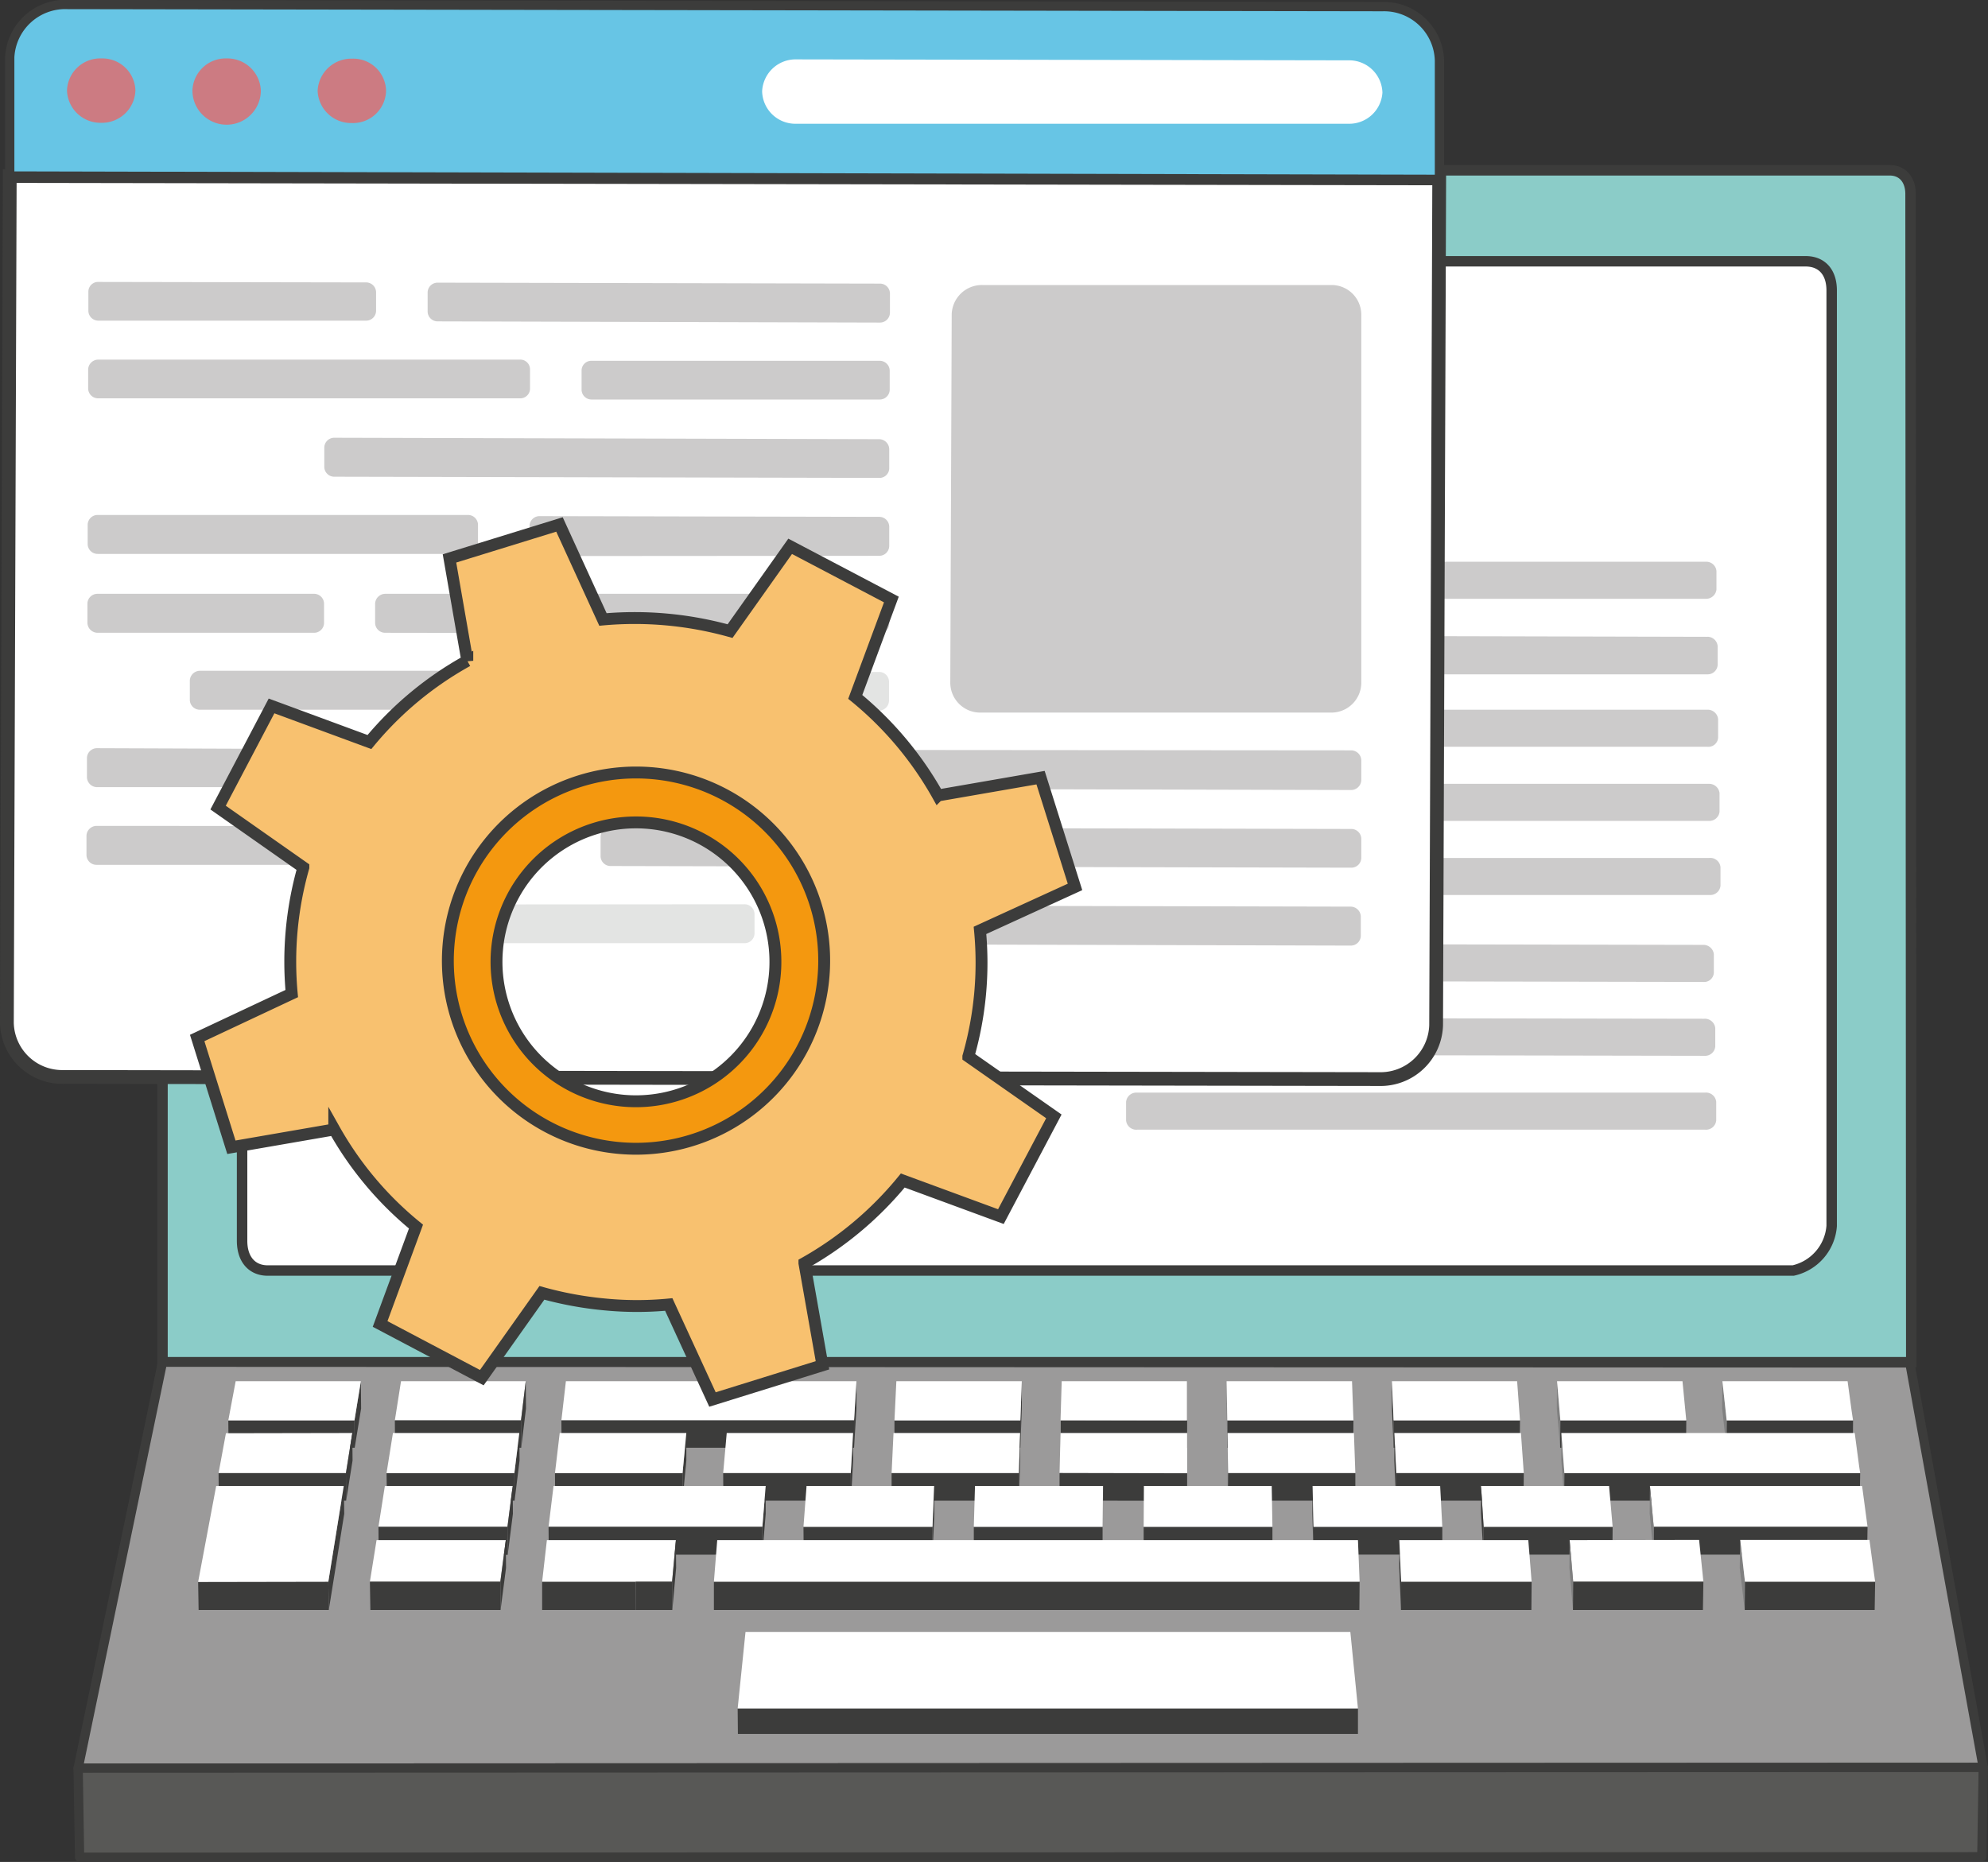 <?xml version="1.0" encoding="UTF-8"?> <svg xmlns="http://www.w3.org/2000/svg" viewBox="0 0 83.68 78.39"><rect x="0" y="0" width="83.68" height="78.39" fill="#333333" stroke="none"/><defs><style>.cls-1{fill:#8bccc8;}.cls-1,.cls-13,.cls-14,.cls-17,.cls-18,.cls-2,.cls-6,.cls-7{stroke:#3c3c3b;}.cls-1,.cls-13,.cls-17,.cls-18,.cls-2{stroke-miterlimit:10;}.cls-1,.cls-2{stroke-width:0.44px;}.cls-10,.cls-13,.cls-2{fill:#fff;}.cls-3{isolation:isolate;}.cls-4{fill:#272726;}.cls-5{fill:#616161;}.cls-6{fill:#9b9a9a;}.cls-14,.cls-6,.cls-7{stroke-linejoin:round;}.cls-6,.cls-7{stroke-width:0.39px;}.cls-7{fill:#585856;}.cls-8{fill:#3c3c3b;}.cls-9{fill:gray;}.cls-11{fill:#939393;}.cls-12{fill:#cccbcb;}.cls-13{stroke-width:0.58px;}.cls-14{fill:#67c5e5;stroke-width:0.39px;}.cls-15{fill:#cc7b82;}.cls-16{fill:#e3e4e3;}.cls-17{fill:#f4980f;}.cls-17,.cls-18{stroke-width:0.5px;}.cls-18{fill:#f8c16f;}</style></defs><g id="Layer_2" data-name="Layer 2"><g id="Layer_1-2" data-name="Layer 1"><path class="cls-1" d="M80.45,57.35H6.84v-49a1.3,1.3,0,0,1,1-1.18h71.7c.54,0,.88.39.88,1Z"></path><path class="cls-2" d="M77.1,12.23V51.61a2.08,2.08,0,0,1-1.62,1.88H11.27c-.67,0-1.08-.48-1.08-1.25V12.86A2.08,2.08,0,0,1,11.81,11H76C76.69,11,77.1,11.46,77.1,12.23Z"></path><g class="cls-3"><polygon class="cls-4" points="80.13 57.35 80.07 61.77 6.9 61.77 6.84 57.35 80.13 57.35"></polygon><polygon class="cls-5" points="83.17 74.31 83.11 78.06 3.86 78.06 3.8 74.31 83.17 74.31"></polygon><polygon class="cls-6" points="80.39 57.38 83.48 74.41 3.29 74.44 6.84 57.35 80.39 57.38"></polygon><polygon class="cls-7" points="83.48 74.41 83.42 78.17 3.35 78.19 3.29 74.44 83.48 74.41"></polygon></g><g class="cls-3"><polygon class="cls-8" points="78 59.8 77.99 60.95 72.67 60.95 72.68 59.8 78 59.8"></polygon><polygon class="cls-9" points="72.68 59.8 72.67 60.95 72.49 59.29 72.5 58.15 72.68 59.8"></polygon><polygon class="cls-10" points="77.77 58.15 77.94 59.4 78 59.8 72.68 59.8 72.5 58.15 72.83 58.15 77.77 58.15"></polygon></g><g class="cls-3"><polygon class="cls-8" points="56.97 59.8 56.96 60.95 51.66 60.95 51.66 59.8 56.97 59.8"></polygon><polygon class="cls-8" points="36.05 58.15 36.05 59.29 35.95 60.95 35.95 59.8 36.05 58.15"></polygon><polygon class="cls-8" points="58.66 59.8 58.66 60.95 58.59 59.29 58.59 58.15 58.66 59.8"></polygon><polygon class="cls-9" points="51.66 59.8 51.66 60.95 51.63 59.29 51.63 58.15 51.66 59.8"></polygon><polygon class="cls-8" points="63.98 59.8 63.97 60.95 58.66 60.95 58.66 59.8 63.98 59.8"></polygon><polygon class="cls-10" points="63.86 58.15 63.98 59.8 58.66 59.8 58.59 58.15 63.86 58.15"></polygon><polygon class="cls-9" points="65.68 59.8 65.67 60.95 65.53 59.29 65.54 58.15 65.68 59.8"></polygon><polygon class="cls-8" points="70.98 59.8 70.97 60.95 65.67 60.95 65.68 59.8 70.98 59.8"></polygon><polygon class="cls-10" points="70.82 58.15 70.98 59.8 65.68 59.8 65.54 58.15 70.82 58.15"></polygon><polygon class="cls-10" points="56.91 58.15 56.97 59.8 51.66 59.8 51.63 58.15 52.69 58.15 56.91 58.15"></polygon><polygon class="cls-8" points="15.19 58.15 15.2 59.3 14.93 60.95 14.92 59.8 15.19 58.15"></polygon><polygon class="cls-8" points="14.92 59.8 14.93 60.95 9.62 60.95 9.61 59.8 14.92 59.8"></polygon><polygon class="cls-10" points="22.13 58.15 21.93 59.8 16.62 59.8 16.88 58.15 22.13 58.15"></polygon><polygon class="cls-8" points="22.13 58.15 22.14 59.3 21.94 60.95 21.93 59.8 22.13 58.15"></polygon><rect class="cls-8" x="37.65" y="59.8" width="5.3" height="1.15"></rect><polygon class="cls-8" points="43.01 58.15 43.01 59.29 42.95 60.95 42.95 59.8 43.01 58.15"></polygon><polygon class="cls-10" points="43.01 58.15 42.95 59.8 37.65 59.8 37.73 58.15 43.01 58.15"></polygon><rect class="cls-8" x="46.73" y="57.72" width="1.15" height="5.32" transform="translate(-13.17 107.55) rotate(-89.88)"></rect><polygon class="cls-10" points="49.96 58.15 49.96 59.8 44.64 59.8 44.69 58.15 49.96 58.15"></polygon><polygon class="cls-8" points="21.93 59.8 21.94 60.95 16.63 60.95 16.62 59.8 21.93 59.8"></polygon><polygon class="cls-10" points="36.05 58.15 35.95 59.8 23.63 59.8 23.82 58.15 26.04 58.15 36.05 58.15"></polygon><polygon class="cls-10" points="15.19 58.15 14.92 59.8 9.61 59.8 9.92 58.15 15.19 58.15"></polygon><polygon class="cls-8" points="35.95 59.8 35.95 60.95 23.64 60.95 23.63 59.8 35.95 59.8"></polygon><polygon class="cls-8" points="35.91 60.33 35.91 61.49 35.82 63.18 35.81 62.02 35.91 60.33"></polygon><polygon class="cls-10" points="64.02 60.33 64.14 62.02 58.77 62.02 58.69 60.33 64.02 60.33"></polygon><polygon class="cls-8" points="64.14 62.02 64.13 63.18 58.76 63.18 58.77 62.02 64.14 62.02"></polygon><polygon class="cls-8" points="58.77 62.02 58.76 63.18 58.69 61.48 58.69 60.33 58.77 62.02"></polygon><polygon class="cls-10" points="56.99 60.33 57.05 62.02 51.69 62.02 51.67 60.33 56.99 60.33"></polygon><polygon class="cls-8" points="57.05 62.02 57.05 63.18 51.68 63.18 51.69 62.02 57.05 62.02"></polygon><polygon class="cls-9" points="51.69 62.02 51.68 63.18 51.67 61.49 51.67 60.33 51.69 62.02"></polygon><polygon class="cls-10" points="49.97 60.33 49.97 62.02 44.6 62.02 44.64 60.33 49.97 60.33"></polygon><rect class="cls-8" x="46.7" y="59.91" width="1.16" height="5.37" transform="translate(-15.41 109.75) rotate(-89.88)"></rect><polygon class="cls-10" points="42.94 60.33 42.89 62.02 37.53 62.02 37.61 60.33 42.94 60.33"></polygon><polygon class="cls-8" points="42.94 60.33 42.94 61.49 42.89 63.18 42.89 62.02 42.94 60.33"></polygon><polygon class="cls-9" points="65.85 62.02 65.84 63.18 65.72 61.48 65.72 60.33 65.85 62.02"></polygon><polygon class="cls-8" points="78.3 62.02 78.28 63.18 65.84 63.18 65.85 62.02 78.3 62.02"></polygon><polygon class="cls-10" points="78.07 60.33 78.26 61.76 78.3 62.02 65.85 62.02 65.72 60.33 78.07 60.33"></polygon><rect class="cls-8" x="37.53" y="62.02" width="5.36" height="1.16"></rect><polygon class="cls-10" points="35.91 60.33 35.81 62.02 30.44 62.02 30.59 60.33 35.91 60.33"></polygon><polygon class="cls-8" points="35.81 62.02 35.82 63.18 30.45 63.18 30.44 62.02 35.81 62.02"></polygon><polygon class="cls-8" points="28.89 60.33 28.89 61.49 28.73 63.18 28.73 62.02 28.89 60.33"></polygon><polygon class="cls-8" points="28.73 62.02 28.73 63.18 23.37 63.18 23.36 62.02 28.73 62.02"></polygon><polygon class="cls-10" points="14.83 60.33 14.56 62.02 9.2 62.02 9.51 60.34 14.83 60.33"></polygon><polygon class="cls-8" points="14.83 60.33 14.84 61.49 14.57 63.18 14.56 62.02 14.83 60.33"></polygon><polygon class="cls-10" points="28.89 60.33 28.73 62.02 23.36 62.02 23.56 60.33 28.89 60.33"></polygon><polygon class="cls-8" points="21.65 62.02 21.66 63.18 16.29 63.18 16.27 62.02 21.65 62.02"></polygon><polygon class="cls-8" points="21.86 60.33 21.87 61.49 21.66 63.18 21.65 62.02 21.86 60.33"></polygon><polygon class="cls-10" points="21.86 60.33 21.65 62.02 16.27 62.02 16.54 60.33 21.86 60.33"></polygon><polygon class="cls-8" points="14.56 62.02 14.57 63.18 9.21 63.18 9.2 62.02 14.56 62.02"></polygon><polygon class="cls-10" points="78.38 62.56 78.61 64.28 69.61 64.28 69.45 62.56 78.38 62.56"></polygon><polygon class="cls-8" points="78.61 64.28 78.59 65.45 69.6 65.45 69.61 64.28 78.61 64.28"></polygon><polygon class="cls-9" points="69.61 64.28 69.6 65.45 69.44 63.72 69.45 62.56 69.61 64.28"></polygon><polygon class="cls-8" points="67.88 64.28 67.87 65.45 62.44 65.45 62.45 64.28 67.88 64.28"></polygon><polygon class="cls-10" points="67.73 62.56 67.88 64.28 62.45 64.28 62.34 62.56 67.73 62.56"></polygon><polygon class="cls-8" points="62.45 64.28 62.44 65.45 62.34 63.72 62.34 62.56 62.45 64.28"></polygon><polygon class="cls-8" points="55.29 64.28 55.29 65.45 55.24 63.72 55.25 62.56 55.29 64.28"></polygon><polygon class="cls-8" points="60.71 64.28 60.71 65.45 55.29 65.45 55.29 64.28 60.71 64.28"></polygon><polygon class="cls-10" points="60.62 62.56 60.71 64.28 55.29 64.28 55.25 62.56 60.62 62.56"></polygon><polygon class="cls-8" points="32.23 62.56 32.23 63.73 32.09 65.45 32.09 64.28 32.23 62.56"></polygon><polygon class="cls-8" points="53.56 64.28 53.56 65.45 48.14 65.45 48.14 64.28 53.56 64.28"></polygon><polygon class="cls-10" points="53.53 62.56 53.56 64.28 48.14 64.28 48.15 62.56 53.53 62.56"></polygon><polygon class="cls-8" points="39.25 64.28 39.25 65.45 33.83 65.45 33.82 64.28 39.25 64.28"></polygon><polygon class="cls-8" points="39.32 62.56 39.33 63.73 39.25 65.45 39.25 64.28 39.32 62.56"></polygon><polygon class="cls-10" points="39.32 62.56 39.25 64.28 33.82 64.28 33.95 62.56 39.32 62.56"></polygon><polygon class="cls-10" points="21.58 62.56 21.36 64.28 15.93 64.28 16.2 62.56 21.58 62.56"></polygon><polygon class="cls-8" points="21.36 64.28 21.37 65.46 15.94 65.46 15.93 64.28 21.36 64.28"></polygon><polygon class="cls-10" points="32.23 62.56 32.09 64.28 23.09 64.28 23.3 62.56 32.23 62.56"></polygon><polygon class="cls-8" points="32.09 64.28 32.09 65.45 23.1 65.46 23.09 64.28 32.09 64.28"></polygon><polygon class="cls-8" points="21.58 62.56 21.59 63.73 21.37 65.46 21.36 64.28 21.58 62.56"></polygon><polygon class="cls-10" points="71.52 64.83 71.7 66.59 66.22 66.59 66.07 64.84 71.52 64.83"></polygon><polygon class="cls-9" points="73.45 66.59 73.44 67.78 73.23 66.01 73.25 64.83 73.45 66.59"></polygon><polygon class="cls-8" points="78.93 66.59 78.91 67.78 73.44 67.78 73.45 66.59 78.93 66.59"></polygon><polygon class="cls-9" points="66.22 66.59 66.21 67.78 66.06 66.01 66.07 64.84 66.22 66.59"></polygon><polygon class="cls-8" points="71.7 66.59 71.68 67.78 66.21 67.78 66.22 66.59 71.7 66.59"></polygon><polygon class="cls-10" points="78.69 64.83 78.84 65.95 78.93 66.59 73.45 66.59 73.25 64.83 78.69 64.83"></polygon><polygon class="cls-8" points="58.98 66.59 58.97 67.78 58.9 66.01 58.9 64.84 58.98 66.59"></polygon><polygon class="cls-8" points="64.47 66.59 64.46 67.78 58.97 67.78 58.98 66.59 64.47 66.59"></polygon><polygon class="cls-10" points="64.33 64.84 64.47 66.59 58.98 66.59 58.9 64.84 64.33 64.84"></polygon><polygon class="cls-8" points="26.76 66.59 26.77 67.78 22.82 67.78 22.82 66.59 26.76 66.59"></polygon><polygon class="cls-10" points="21.29 64.84 21.06 66.59 15.57 66.59 15.85 64.84 21.29 64.84"></polygon><polygon class="cls-8" points="21.29 64.84 21.3 66.01 21.07 67.78 21.06 66.59 21.29 64.84"></polygon><polygon class="cls-8" points="21.06 66.59 21.07 67.78 15.59 67.78 15.57 66.59 21.06 66.59"></polygon><polygon class="cls-10" points="28.45 64.84 28.29 66.59 26.76 66.59 22.82 66.59 23.02 64.84 28.45 64.84"></polygon><polygon class="cls-8" points="14.47 62.56 14.49 63.73 13.84 67.78 13.82 66.59 14.47 62.56"></polygon><polygon class="cls-8" points="28.29 66.59 28.3 67.78 26.77 67.78 26.76 66.59 28.29 66.59"></polygon><polygon class="cls-8" points="28.45 64.84 28.46 66.01 28.3 67.78 28.29 66.59 28.45 64.84"></polygon><polygon class="cls-8" points="13.82 66.59 13.84 67.78 8.36 67.78 8.34 66.6 13.82 66.59"></polygon><polygon class="cls-10" points="14.47 62.56 13.82 66.59 8.34 66.6 9.1 62.56 14.47 62.56"></polygon></g><g class="cls-3"><polygon class="cls-11" points="46.43 62.56 46.43 63.73 46.41 65.45 46.41 64.28 46.43 62.56"></polygon><rect class="cls-8" x="40.99" y="64.28" width="5.42" height="1.17"></rect><polygon class="cls-10" points="46.43 62.56 46.41 64.28 40.99 64.28 41.04 62.56 46.43 62.56"></polygon></g><g class="cls-3"><polygon class="cls-8" points="57.23 66.59 57.22 67.78 30.05 67.78 30.05 66.59 57.23 66.59"></polygon><polygon class="cls-10" points="57.16 64.84 57.23 66.59 30.05 66.59 30.19 64.84 57.16 64.84"></polygon></g><g class="cls-3"><polygon class="cls-8" points="57.16 71.93 57.16 73 31.06 73 31.05 71.93 57.16 71.93"></polygon><polygon class="cls-10" points="56.84 68.71 57.16 71.93 31.05 71.93 31.38 68.71 56.84 68.71"></polygon></g><path class="cls-12" d="M47.85,46a.43.43,0,0,0-.45.39v.78a.43.43,0,0,0,.47.39l23.91,0a.43.43,0,0,0,.46-.39v-.78a.43.43,0,0,0-.47-.39Z"></path><path class="cls-12" d="M49.87,36.12a.42.42,0,0,0-.45.39v.78a.44.44,0,0,0,.46.39l22.09,0a.43.43,0,0,0,.45-.39v-.78a.43.43,0,0,0-.47-.39Z"></path><path class="cls-12" d="M56.73,33a.42.42,0,0,0-.45.39v.78a.43.43,0,0,0,.46.39l15.18,0a.43.43,0,0,0,.46-.39l0-.78a.44.44,0,0,0-.46-.39Z"></path><path class="cls-12" d="M47.49,29.88a.42.42,0,0,0-.46.39l0,.78a.43.43,0,0,0,.46.39l24.38,0a.41.41,0,0,0,.45-.39v-.77a.44.44,0,0,0-.46-.4Z"></path><path class="cls-12" d="M38.61,42.84a.42.42,0,0,0-.45.39V44a.44.44,0,0,0,.46.39l33.12.06a.43.43,0,0,0,.46-.39l0-.78a.44.44,0,0,0-.46-.39Z"></path><path class="cls-12" d="M59,26.78a.42.42,0,0,0-.46.39V28a.44.44,0,0,0,.47.39l12.88,0A.42.42,0,0,0,72.3,28V27.2a.43.43,0,0,0-.47-.39Z"></path><path class="cls-12" d="M45,39.73a.43.43,0,0,0-.46.39v.78a.45.45,0,0,0,.47.39l26.68.05a.41.41,0,0,0,.45-.39v-.78a.44.44,0,0,0-.46-.39Z"></path><path class="cls-12" d="M52,23.65a.41.41,0,0,0-.45.39v.78a.44.44,0,0,0,.46.39l19.78,0a.44.44,0,0,0,.46-.39l0-.78a.43.43,0,0,0-.46-.39Z"></path><path class="cls-13" d="M60.58,7.51.41,7.41.29,43.07a2.33,2.33,0,0,0,2.39,2.27l55.37.09a2.34,2.34,0,0,0,2.4-2.26Z"></path><path class="cls-14" d="M58.2.28a2.33,2.33,0,0,1,2.39,2.27v5L.41,7.41l0-5A2.34,2.34,0,0,1,2.84.19Z"></path><path class="cls-15" d="M4.27,2.46A1.4,1.4,0,0,0,2.82,3.81,1.41,1.41,0,0,0,4.26,5.17,1.41,1.41,0,0,0,5.7,3.81,1.39,1.39,0,0,0,4.27,2.46Z"></path><path class="cls-15" d="M9.54,2.46A1.4,1.4,0,0,0,8.1,3.81a1.44,1.44,0,0,0,2.88,0A1.41,1.41,0,0,0,9.54,2.46Z"></path><path class="cls-15" d="M14.82,2.47a1.42,1.42,0,0,0-1.45,1.35,1.41,1.41,0,0,0,1.44,1.36,1.39,1.39,0,0,0,1.44-1.35A1.38,1.38,0,0,0,14.82,2.47Z"></path><path class="cls-10" d="M33.53,2.5a1.41,1.41,0,0,0-1.45,1.35,1.4,1.4,0,0,0,1.44,1.36l23.23,0A1.4,1.4,0,0,0,58.19,3.9a1.4,1.4,0,0,0-1.43-1.36Z"></path><path class="cls-12" d="M41.36,12a1.27,1.27,0,0,0-1.3,1.23L40,28.72A1.26,1.26,0,0,0,41.3,30L56,30a1.26,1.26,0,0,0,1.3-1.23l0-15.54A1.25,1.25,0,0,0,56.07,12Z"></path><path class="cls-12" d="M4.12,21.68a.42.42,0,0,0-.43.41v.82a.42.42,0,0,0,.43.41l15.57,0a.42.42,0,0,0,.43-.41v-.82a.42.42,0,0,0-.43-.41Z"></path><path class="cls-16" d="M17.48,38.08a.42.42,0,0,0-.43.41v.81a.42.42,0,0,0,.43.41l13.85,0a.42.42,0,0,0,.43-.41v-.82a.42.42,0,0,0-.43-.41Z"></path><path class="cls-12" d="M4.08,34.77a.43.43,0,0,0-.44.41V36a.42.42,0,0,0,.43.41l18.6,0a.42.42,0,0,0,.44-.4v-.82a.42.42,0,0,0-.43-.41Z"></path><path class="cls-12" d="M34.35,38.12a.42.42,0,0,0-.43.41v.81a.42.42,0,0,0,.43.41l22.5.06a.42.42,0,0,0,.43-.41v-.82a.43.43,0,0,0-.43-.41Z"></path><path class="cls-12" d="M8.43,28.24a.43.43,0,0,0-.44.41v.81a.42.42,0,0,0,.43.42l13.85,0a.42.42,0,0,0,.43-.41v-.82a.42.42,0,0,0-.43-.41Z"></path><path class="cls-12" d="M4.09,31.5a.42.42,0,0,0-.43.41v.82a.43.43,0,0,0,.43.41l24.66,0a.42.42,0,0,0,.44-.4V32a.42.42,0,0,0-.43-.41Z"></path><path class="cls-16" d="M25.3,28.28a.42.42,0,0,0-.43.41v.81a.42.42,0,0,0,.43.42l11.68,0a.43.43,0,0,0,.44-.41v-.82a.41.41,0,0,0-.43-.4Z"></path><path class="cls-12" d="M16.22,25a.43.43,0,0,0-.43.41v.82a.42.42,0,0,0,.43.41L37,26.67a.42.42,0,0,0,.43-.41v-.82A.42.42,0,0,0,37,25Z"></path><path class="cls-12" d="M22.73,21.73a.42.42,0,0,0-.44.4V23a.42.42,0,0,0,.43.41L37,23.4a.42.42,0,0,0,.43-.41v-.82a.42.42,0,0,0-.43-.41Z"></path><path class="cls-12" d="M14.09,18.43a.42.42,0,0,0-.44.41v.82a.42.42,0,0,0,.43.41L37,20.12a.41.41,0,0,0,.43-.4V18.9a.43.43,0,0,0-.44-.41Z"></path><path class="cls-12" d="M25.71,34.83a.41.41,0,0,0-.43.4v.82a.42.42,0,0,0,.43.41l31.15.07a.42.42,0,0,0,.44-.4v-.82a.42.42,0,0,0-.43-.41Z"></path><path class="cls-12" d="M24.91,15.19a.41.41,0,0,0-.43.4v.82a.42.42,0,0,0,.43.41l12.11,0a.42.42,0,0,0,.43-.41v-.81a.42.42,0,0,0-.43-.41Z"></path><path class="cls-12" d="M31.78,31.57a.42.42,0,0,0-.44.4v.82a.42.42,0,0,0,.43.41l25.09.06a.43.43,0,0,0,.44-.41V32a.43.43,0,0,0-.43-.41Z"></path><path class="cls-12" d="M18.43,11.9a.42.42,0,0,0-.43.41v.81a.42.42,0,0,0,.43.41l18.6.05a.42.42,0,0,0,.43-.41v-.82a.42.42,0,0,0-.43-.41Z"></path><path class="cls-12" d="M4.11,25a.42.42,0,0,0-.43.41v.82a.43.43,0,0,0,.44.41l9.08,0a.42.42,0,0,0,.44-.4v-.82A.42.42,0,0,0,13.2,25Z"></path><path class="cls-12" d="M4.15,15.14a.43.43,0,0,0-.44.41v.81a.42.42,0,0,0,.43.41l17.74,0a.41.41,0,0,0,.43-.4v-.82a.41.41,0,0,0-.43-.41Z"></path><path class="cls-12" d="M4.16,11.87a.41.41,0,0,0-.44.4v.82a.42.42,0,0,0,.43.41l11.25,0a.42.42,0,0,0,.43-.41V12.3a.42.42,0,0,0-.44-.41Z"></path><path class="cls-17" d="M13.08,42.87l1.07,3.41,3.21-.56a10.53,10.53,0,0,0,2.55,3l-1.13,3L22,53.45l1.87-2.65a11.08,11.08,0,0,0,2,.37,10,10,0,0,0,2,0l1.36,2.94L32.58,53,32,49.85a11,11,0,0,0,3-2.53l3.05,1.12,1.67-3.17-2.66-1.86a10.82,10.82,0,0,0,.36-3.94l3-1.35-1.07-3.41-3.2.55a10.81,10.81,0,0,0-2.55-3l1.13-3-3.18-1.66L29.7,30.18a11.11,11.11,0,0,0-4-.36l-1.36-2.93L21,28l.56,3.19a10.55,10.55,0,0,0-3.05,2.53L15.4,32.55l-1.67,3.16,2.67,1.87A10.56,10.56,0,0,0,16,41.51ZM20.92,40a5.87,5.87,0,1,1,5.32,6.34A5.87,5.87,0,0,1,20.92,40Z"></path><path class="cls-18" d="M8.3,43.7l1.44,4.6,4.33-.75a14.34,14.34,0,0,0,3.44,4.09L16,55.74,20.28,58l2.53-3.57a15,15,0,0,0,2.67.49,14,14,0,0,0,2.67,0l1.84,4,4.63-1.44-.76-4.3A14.56,14.56,0,0,0,38,49.7l4.13,1.52L44.36,47l-3.6-2.52a14.31,14.31,0,0,0,.49-5.31l4-1.83-1.45-4.6-4.32.75A14.52,14.52,0,0,0,36,29.34l1.52-4.1L33.26,23l-2.53,3.57a15.06,15.06,0,0,0-2.68-.49,14.88,14.88,0,0,0-2.67,0l-1.83-4-4.63,1.43.75,4.31a14.37,14.37,0,0,0-4.12,3.42l-4.12-1.52L9.18,34l3.59,2.52a14.52,14.52,0,0,0-.49,5.31Zm10.58-3.92a7.92,7.92,0,1,1,7.17,8.55A7.91,7.91,0,0,1,18.88,39.78Z"></path></g></g></svg> 